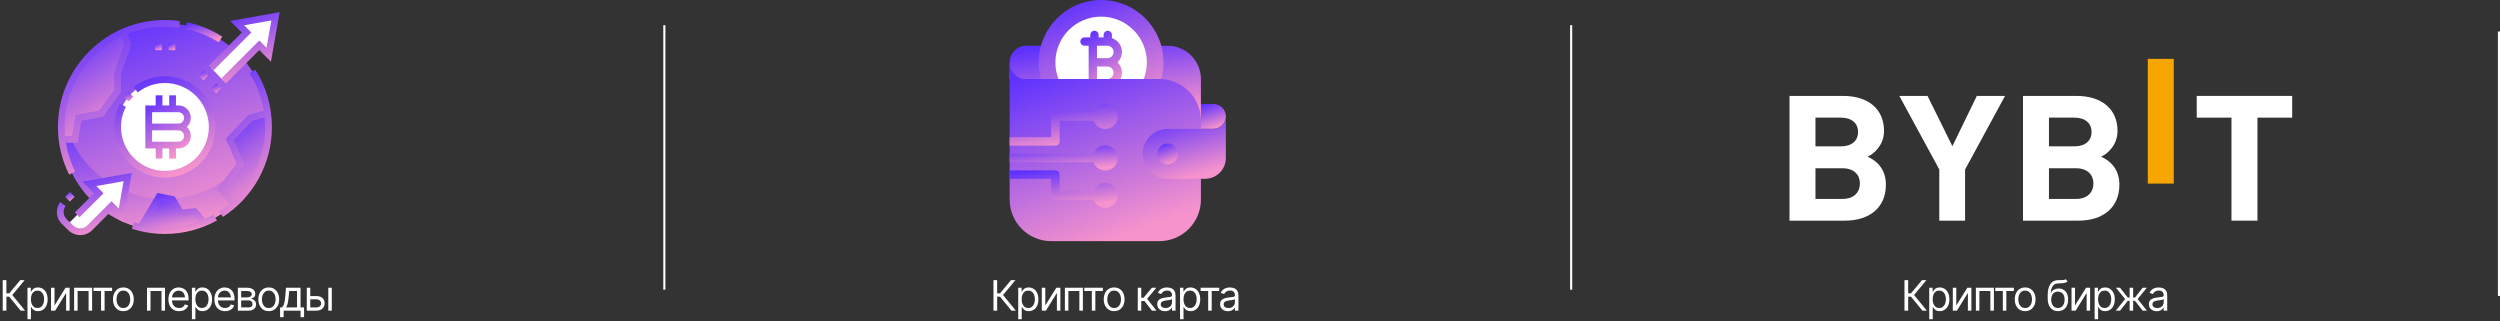 <?xml version="1.0" encoding="UTF-8"?> <svg xmlns="http://www.w3.org/2000/svg" width="1191" height="153" viewBox="0 0 1191 153" fill="none"><rect x="0" y="0" width="1191" height="153" fill="#333333" stroke="none"/><path d="M9.844 148L4.395 141.32H3.047V148H1.289V133.449H3.047V139.758H4.395L9.648 133.449H11.738L5.859 140.539L11.953 148H9.844ZM13.086 152.082V137.082H14.688V138.82H14.883C15.007 138.632 15.179 138.391 15.4 138.098C15.622 137.798 15.941 137.531 16.357 137.297C16.774 137.062 17.337 136.945 18.047 136.945C18.965 136.945 19.772 137.176 20.469 137.639C21.165 138.094 21.709 138.745 22.1 139.592C22.497 140.432 22.695 141.424 22.695 142.57C22.695 143.723 22.5 144.725 22.109 145.578C21.719 146.424 21.175 147.079 20.479 147.541C19.782 148.003 18.978 148.234 18.066 148.234C17.37 148.234 16.81 148.117 16.387 147.883C15.963 147.642 15.638 147.372 15.41 147.072C15.182 146.766 15.007 146.516 14.883 146.32H14.746V152.082H13.086ZM17.852 146.73C18.548 146.73 19.131 146.545 19.6 146.174C20.068 145.796 20.42 145.292 20.654 144.66C20.895 144.029 21.016 143.326 21.016 142.551C21.016 141.783 20.898 141.089 20.664 140.471C20.43 139.852 20.078 139.361 19.609 138.996C19.147 138.632 18.561 138.449 17.852 138.449C17.168 138.449 16.595 138.622 16.133 138.967C15.671 139.305 15.319 139.784 15.078 140.402C14.844 141.014 14.727 141.73 14.727 142.551C14.727 143.371 14.847 144.097 15.088 144.729C15.329 145.354 15.68 145.845 16.143 146.203C16.611 146.555 17.181 146.73 17.852 146.73ZM25.977 145.52L31.23 137.082H33.164V148H31.504V139.562L26.27 148H24.316V137.082H25.977V145.52ZM35.312 148V137.082H43.887V148H42.207V138.645H36.973V148H35.312ZM44.551 138.645V137.082H53.398V138.645H49.824V148H48.145V138.645H44.551ZM58.77 148.234C57.786 148.234 56.924 148 56.182 147.531C55.44 147.062 54.86 146.405 54.443 145.559C54.033 144.712 53.828 143.729 53.828 142.609C53.828 141.47 54.033 140.477 54.443 139.631C54.86 138.778 55.44 138.117 56.182 137.648C56.924 137.18 57.786 136.945 58.77 136.945C59.759 136.945 60.625 137.18 61.367 137.648C62.109 138.117 62.689 138.778 63.105 139.631C63.522 140.477 63.73 141.47 63.73 142.609C63.73 143.729 63.522 144.712 63.105 145.559C62.689 146.405 62.109 147.062 61.367 147.531C60.625 148 59.759 148.234 58.77 148.234ZM58.77 146.73C59.525 146.73 60.143 146.538 60.625 146.154C61.107 145.77 61.465 145.266 61.699 144.641C61.934 144.009 62.051 143.332 62.051 142.609C62.051 141.874 61.934 141.19 61.699 140.559C61.465 139.927 61.107 139.419 60.625 139.035C60.143 138.645 59.525 138.449 58.77 138.449C58.027 138.449 57.415 138.645 56.934 139.035C56.452 139.419 56.094 139.927 55.859 140.559C55.625 141.19 55.508 141.874 55.508 142.609C55.508 143.332 55.625 144.009 55.859 144.641C56.094 145.266 56.452 145.77 56.934 146.154C57.415 146.538 58.027 146.73 58.77 146.73ZM70.039 148V137.082H78.613V148H76.934V138.645H71.699V148H70.039ZM85.332 148.234C84.284 148.234 83.376 148 82.607 147.531C81.846 147.062 81.26 146.408 80.85 145.568C80.439 144.722 80.234 143.742 80.234 142.629C80.234 141.509 80.436 140.523 80.84 139.67C81.243 138.817 81.81 138.15 82.539 137.668C83.275 137.186 84.134 136.945 85.117 136.945C85.684 136.945 86.247 137.04 86.807 137.229C87.367 137.417 87.874 137.723 88.33 138.146C88.792 138.57 89.16 139.13 89.434 139.826C89.707 140.523 89.844 141.379 89.844 142.395V143.117H81.426V141.672H88.936L88.164 142.219C88.164 141.49 88.05 140.842 87.822 140.275C87.594 139.709 87.253 139.263 86.797 138.938C86.348 138.612 85.788 138.449 85.117 138.449C84.447 138.449 83.87 138.615 83.389 138.947C82.913 139.273 82.549 139.699 82.295 140.227C82.041 140.754 81.914 141.32 81.914 141.926V142.883C81.914 143.71 82.057 144.41 82.344 144.982C82.63 145.555 83.031 145.992 83.545 146.291C84.059 146.584 84.655 146.73 85.332 146.73C85.768 146.73 86.165 146.669 86.523 146.545C86.882 146.415 87.191 146.223 87.451 145.969C87.712 145.708 87.91 145.389 88.047 145.012L89.668 145.48C89.499 146.027 89.212 146.509 88.809 146.926C88.412 147.336 87.917 147.658 87.324 147.893C86.732 148.12 86.068 148.234 85.332 148.234ZM91.426 152.082V137.082H93.027V138.82H93.223C93.346 138.632 93.519 138.391 93.74 138.098C93.962 137.798 94.281 137.531 94.697 137.297C95.114 137.062 95.677 136.945 96.387 136.945C97.305 136.945 98.112 137.176 98.809 137.639C99.505 138.094 100.049 138.745 100.439 139.592C100.837 140.432 101.035 141.424 101.035 142.57C101.035 143.723 100.84 144.725 100.449 145.578C100.059 146.424 99.515 147.079 98.818 147.541C98.122 148.003 97.318 148.234 96.406 148.234C95.71 148.234 95.15 148.117 94.727 147.883C94.303 147.642 93.978 147.372 93.75 147.072C93.522 146.766 93.346 146.516 93.223 146.32H93.086V152.082H91.426ZM96.191 146.73C96.888 146.73 97.471 146.545 97.939 146.174C98.408 145.796 98.76 145.292 98.994 144.66C99.235 144.029 99.356 143.326 99.356 142.551C99.356 141.783 99.238 141.089 99.004 140.471C98.769 139.852 98.418 139.361 97.949 138.996C97.487 138.632 96.901 138.449 96.191 138.449C95.508 138.449 94.935 138.622 94.473 138.967C94.01 139.305 93.659 139.784 93.418 140.402C93.184 141.014 93.066 141.73 93.066 142.551C93.066 143.371 93.187 144.097 93.428 144.729C93.669 145.354 94.02 145.845 94.482 146.203C94.951 146.555 95.521 146.73 96.191 146.73ZM107.227 148.234C106.178 148.234 105.27 148 104.502 147.531C103.74 147.062 103.154 146.408 102.744 145.568C102.334 144.722 102.129 143.742 102.129 142.629C102.129 141.509 102.331 140.523 102.734 139.67C103.138 138.817 103.704 138.15 104.434 137.668C105.169 137.186 106.029 136.945 107.012 136.945C107.578 136.945 108.141 137.04 108.701 137.229C109.261 137.417 109.769 137.723 110.225 138.146C110.687 138.57 111.055 139.13 111.328 139.826C111.602 140.523 111.738 141.379 111.738 142.395V143.117H103.32V141.672H110.83L110.059 142.219C110.059 141.49 109.945 140.842 109.717 140.275C109.489 139.709 109.147 139.263 108.691 138.938C108.242 138.612 107.682 138.449 107.012 138.449C106.341 138.449 105.765 138.615 105.283 138.947C104.808 139.273 104.443 139.699 104.189 140.227C103.936 140.754 103.809 141.32 103.809 141.926V142.883C103.809 143.71 103.952 144.41 104.238 144.982C104.525 145.555 104.925 145.992 105.439 146.291C105.954 146.584 106.549 146.73 107.227 146.73C107.663 146.73 108.06 146.669 108.418 146.545C108.776 146.415 109.085 146.223 109.346 145.969C109.606 145.708 109.805 145.389 109.941 145.012L111.562 145.48C111.393 146.027 111.107 146.509 110.703 146.926C110.306 147.336 109.811 147.658 109.219 147.893C108.626 148.12 107.962 148.234 107.227 148.234ZM113.32 148V137.082H117.773C118.945 137.089 119.876 137.359 120.566 137.893C121.263 138.42 121.608 139.12 121.602 139.992C121.608 140.656 121.413 141.167 121.016 141.525C120.625 141.883 120.124 142.128 119.512 142.258C119.909 142.316 120.296 142.46 120.674 142.688C121.058 142.915 121.377 143.228 121.631 143.625C121.885 144.016 122.012 144.497 122.012 145.07C122.012 145.63 121.868 146.132 121.582 146.574C121.296 147.017 120.889 147.365 120.361 147.619C119.834 147.873 119.199 148 118.457 148H113.32ZM114.902 146.457H118.457C119.03 146.464 119.479 146.33 119.805 146.057C120.137 145.783 120.299 145.409 120.293 144.934C120.299 144.367 120.137 143.924 119.805 143.605C119.479 143.28 119.03 143.117 118.457 143.117H114.902V146.457ZM114.902 141.672H117.773C118.444 141.665 118.971 141.525 119.355 141.252C119.74 140.972 119.928 140.591 119.922 140.109C119.928 139.647 119.74 139.286 119.355 139.025C118.971 138.758 118.444 138.625 117.773 138.625H114.902V141.672ZM128.027 148.234C127.044 148.234 126.182 148 125.439 147.531C124.697 147.062 124.118 146.405 123.701 145.559C123.291 144.712 123.086 143.729 123.086 142.609C123.086 141.47 123.291 140.477 123.701 139.631C124.118 138.778 124.697 138.117 125.439 137.648C126.182 137.18 127.044 136.945 128.027 136.945C129.017 136.945 129.883 137.18 130.625 137.648C131.367 138.117 131.947 138.778 132.363 139.631C132.78 140.477 132.988 141.47 132.988 142.609C132.988 143.729 132.78 144.712 132.363 145.559C131.947 146.405 131.367 147.062 130.625 147.531C129.883 148 129.017 148.234 128.027 148.234ZM128.027 146.73C128.783 146.73 129.401 146.538 129.883 146.154C130.365 145.77 130.723 145.266 130.957 144.641C131.191 144.009 131.309 143.332 131.309 142.609C131.309 141.874 131.191 141.19 130.957 140.559C130.723 139.927 130.365 139.419 129.883 139.035C129.401 138.645 128.783 138.449 128.027 138.449C127.285 138.449 126.673 138.645 126.191 139.035C125.71 139.419 125.352 139.927 125.117 140.559C124.883 141.19 124.766 141.874 124.766 142.609C124.766 143.332 124.883 144.009 125.117 144.641C125.352 145.266 125.71 145.77 126.191 146.154C126.673 146.538 127.285 146.73 128.027 146.73ZM133.438 151.125V146.438H134.336C134.557 146.203 134.749 145.952 134.912 145.686C135.081 145.419 135.225 145.1 135.342 144.729C135.459 144.351 135.56 143.895 135.645 143.361C135.736 142.827 135.814 142.18 135.879 141.418L136.25 137.082H143.184V146.438H144.863V151.125H143.184V148H135.117V151.125H133.438ZM136.25 146.438H141.504V138.645H137.812L137.52 141.418C137.409 142.557 137.266 143.553 137.09 144.406C136.914 145.259 136.634 145.936 136.25 146.438ZM147.598 141.047H150.723C151.999 141.04 152.975 141.363 153.652 142.014C154.329 142.665 154.668 143.488 154.668 144.484C154.668 145.135 154.515 145.728 154.209 146.262C153.91 146.789 153.467 147.212 152.881 147.531C152.295 147.844 151.576 148 150.723 148H146.152V137.082H147.812V146.438H150.723C151.38 146.438 151.921 146.265 152.344 145.92C152.773 145.568 152.988 145.116 152.988 144.562C152.988 143.983 152.773 143.511 152.344 143.146C151.921 142.782 151.38 142.603 150.723 142.609H147.598V141.047ZM156.406 148V137.082H158.066V148H156.406Z" fill="white"></path><path d="M481.844 148L476.395 141.32H475.047V148H473.289V133.449H475.047V139.758H476.395L481.648 133.449H483.738L477.859 140.539L483.953 148H481.844ZM485.086 152.082V137.082H486.688V138.82H486.883C487.007 138.632 487.179 138.391 487.4 138.098C487.622 137.798 487.941 137.531 488.357 137.297C488.774 137.062 489.337 136.945 490.047 136.945C490.965 136.945 491.772 137.176 492.469 137.639C493.165 138.094 493.709 138.745 494.1 139.592C494.497 140.432 494.695 141.424 494.695 142.57C494.695 143.723 494.5 144.725 494.109 145.578C493.719 146.424 493.175 147.079 492.479 147.541C491.782 148.003 490.978 148.234 490.066 148.234C489.37 148.234 488.81 148.117 488.387 147.883C487.964 147.642 487.638 147.372 487.41 147.072C487.182 146.766 487.007 146.516 486.883 146.32H486.746V152.082H485.086ZM489.852 146.73C490.548 146.73 491.131 146.545 491.6 146.174C492.068 145.796 492.42 145.292 492.654 144.66C492.895 144.029 493.016 143.326 493.016 142.551C493.016 141.783 492.898 141.089 492.664 140.471C492.43 139.852 492.078 139.361 491.609 138.996C491.147 138.632 490.561 138.449 489.852 138.449C489.168 138.449 488.595 138.622 488.133 138.967C487.671 139.305 487.319 139.784 487.078 140.402C486.844 141.014 486.727 141.73 486.727 142.551C486.727 143.371 486.847 144.097 487.088 144.729C487.329 145.354 487.68 145.845 488.143 146.203C488.611 146.555 489.181 146.73 489.852 146.73ZM497.977 145.52L503.23 137.082H505.164V148H503.504V139.562L498.27 148H496.316V137.082H497.977V145.52ZM507.312 148V137.082H515.887V148H514.207V138.645H508.973V148H507.312ZM516.551 138.645V137.082H525.398V138.645H521.824V148H520.145V138.645H516.551ZM530.77 148.234C529.786 148.234 528.924 148 528.182 147.531C527.439 147.062 526.86 146.405 526.443 145.559C526.033 144.712 525.828 143.729 525.828 142.609C525.828 141.47 526.033 140.477 526.443 139.631C526.86 138.778 527.439 138.117 528.182 137.648C528.924 137.18 529.786 136.945 530.77 136.945C531.759 136.945 532.625 137.18 533.367 137.648C534.109 138.117 534.689 138.778 535.105 139.631C535.522 140.477 535.73 141.47 535.73 142.609C535.73 143.729 535.522 144.712 535.105 145.559C534.689 146.405 534.109 147.062 533.367 147.531C532.625 148 531.759 148.234 530.77 148.234ZM530.77 146.73C531.525 146.73 532.143 146.538 532.625 146.154C533.107 145.77 533.465 145.266 533.699 144.641C533.934 144.009 534.051 143.332 534.051 142.609C534.051 141.874 533.934 141.19 533.699 140.559C533.465 139.927 533.107 139.419 532.625 139.035C532.143 138.645 531.525 138.449 530.77 138.449C530.027 138.449 529.415 138.645 528.934 139.035C528.452 139.419 528.094 139.927 527.859 140.559C527.625 141.19 527.508 141.874 527.508 142.609C527.508 143.332 527.625 144.009 527.859 144.641C528.094 145.266 528.452 145.77 528.934 146.154C529.415 146.538 530.027 146.73 530.77 146.73ZM542.039 148V137.082H543.699V141.828H544.812L548.738 137.082H550.887L546.492 142.355L550.945 148H548.797L545.203 143.391H543.699V148H542.039ZM555.027 148.254C554.337 148.254 553.709 148.124 553.143 147.863C552.576 147.596 552.127 147.212 551.795 146.711C551.463 146.21 551.297 145.604 551.297 144.895C551.297 144.27 551.421 143.765 551.668 143.381C551.915 142.99 552.244 142.684 552.654 142.463C553.071 142.235 553.527 142.066 554.021 141.955C554.523 141.844 555.027 141.757 555.535 141.691C556.199 141.607 556.736 141.542 557.146 141.496C557.563 141.451 557.866 141.372 558.055 141.262C558.25 141.151 558.348 140.962 558.348 140.695V140.637C558.348 139.94 558.156 139.4 557.771 139.016C557.394 138.625 556.818 138.43 556.043 138.43C555.249 138.43 554.624 138.605 554.168 138.957C553.712 139.302 553.393 139.673 553.211 140.07L551.609 139.504C551.896 138.84 552.277 138.322 552.752 137.951C553.234 137.58 553.755 137.32 554.314 137.17C554.881 137.02 555.438 136.945 555.984 136.945C556.336 136.945 556.74 136.988 557.195 137.072C557.651 137.15 558.094 137.32 558.523 137.58C558.96 137.834 559.318 138.221 559.598 138.742C559.884 139.257 560.027 139.947 560.027 140.812V148H558.348V146.516H558.27C558.159 146.75 557.97 147.004 557.703 147.277C557.436 147.544 557.081 147.775 556.639 147.971C556.202 148.16 555.665 148.254 555.027 148.254ZM555.281 146.75C555.945 146.75 556.505 146.62 556.961 146.359C557.417 146.099 557.762 145.764 557.996 145.354C558.23 144.937 558.348 144.504 558.348 144.055V142.512C558.276 142.596 558.12 142.674 557.879 142.746C557.645 142.811 557.371 142.87 557.059 142.922C556.753 142.974 556.453 143.02 556.16 143.059C555.867 143.091 555.633 143.117 555.457 143.137C555.021 143.195 554.614 143.29 554.236 143.42C553.859 143.544 553.553 143.729 553.318 143.977C553.09 144.224 552.977 144.562 552.977 144.992C552.977 145.572 553.191 146.011 553.621 146.311C554.057 146.604 554.611 146.75 555.281 146.75ZM562.176 152.082V137.082H563.777V138.82H563.973C564.096 138.632 564.269 138.391 564.49 138.098C564.712 137.798 565.031 137.531 565.447 137.297C565.864 137.062 566.427 136.945 567.137 136.945C568.055 136.945 568.862 137.176 569.559 137.639C570.255 138.094 570.799 138.745 571.189 139.592C571.587 140.432 571.785 141.424 571.785 142.57C571.785 143.723 571.59 144.725 571.199 145.578C570.809 146.424 570.265 147.079 569.568 147.541C568.872 148.003 568.068 148.234 567.156 148.234C566.46 148.234 565.9 148.117 565.477 147.883C565.053 147.642 564.728 147.372 564.5 147.072C564.272 146.766 564.096 146.516 563.973 146.32H563.836V152.082H562.176ZM566.941 146.73C567.638 146.73 568.221 146.545 568.689 146.174C569.158 145.796 569.51 145.292 569.744 144.66C569.985 144.029 570.105 143.326 570.105 142.551C570.105 141.783 569.988 141.089 569.754 140.471C569.52 139.852 569.168 139.361 568.699 138.996C568.237 138.632 567.651 138.449 566.941 138.449C566.258 138.449 565.685 138.622 565.223 138.967C564.76 139.305 564.409 139.784 564.168 140.402C563.934 141.014 563.816 141.73 563.816 142.551C563.816 143.371 563.937 144.097 564.178 144.729C564.419 145.354 564.77 145.845 565.232 146.203C565.701 146.555 566.271 146.73 566.941 146.73ZM571.98 138.645V137.082H580.828V138.645H577.254V148H575.574V138.645H571.98ZM584.988 148.254C584.298 148.254 583.67 148.124 583.104 147.863C582.537 147.596 582.088 147.212 581.756 146.711C581.424 146.21 581.258 145.604 581.258 144.895C581.258 144.27 581.382 143.765 581.629 143.381C581.876 142.99 582.205 142.684 582.615 142.463C583.032 142.235 583.488 142.066 583.982 141.955C584.484 141.844 584.988 141.757 585.496 141.691C586.16 141.607 586.697 141.542 587.107 141.496C587.524 141.451 587.827 141.372 588.016 141.262C588.211 141.151 588.309 140.962 588.309 140.695V140.637C588.309 139.94 588.117 139.4 587.732 139.016C587.355 138.625 586.779 138.43 586.004 138.43C585.21 138.43 584.585 138.605 584.129 138.957C583.673 139.302 583.354 139.673 583.172 140.07L581.57 139.504C581.857 138.84 582.238 138.322 582.713 137.951C583.195 137.58 583.715 137.32 584.275 137.17C584.842 137.02 585.398 136.945 585.945 136.945C586.297 136.945 586.701 136.988 587.156 137.072C587.612 137.15 588.055 137.32 588.484 137.58C588.921 137.834 589.279 138.221 589.559 138.742C589.845 139.257 589.988 139.947 589.988 140.812V148H588.309V146.516H588.23C588.12 146.75 587.931 147.004 587.664 147.277C587.397 147.544 587.042 147.775 586.6 147.971C586.163 148.16 585.626 148.254 584.988 148.254ZM585.242 146.75C585.906 146.75 586.466 146.62 586.922 146.359C587.378 146.099 587.723 145.764 587.957 145.354C588.191 144.937 588.309 144.504 588.309 144.055V142.512C588.237 142.596 588.081 142.674 587.84 142.746C587.605 142.811 587.332 142.87 587.02 142.922C586.714 142.974 586.414 143.02 586.121 143.059C585.828 143.091 585.594 143.117 585.418 143.137C584.982 143.195 584.575 143.29 584.197 143.42C583.82 143.544 583.514 143.729 583.279 143.977C583.051 144.224 582.938 144.562 582.938 144.992C582.938 145.572 583.152 146.011 583.582 146.311C584.018 146.604 584.572 146.75 585.242 146.75Z" fill="white"></path><path d="M915.844 148L910.395 141.32H909.047V148H907.289V133.449H909.047V139.758H910.395L915.648 133.449H917.738L911.859 140.539L917.953 148H915.844ZM919.086 152.082V137.082H920.688V138.82H920.883C921.007 138.632 921.179 138.391 921.4 138.098C921.622 137.798 921.941 137.531 922.357 137.297C922.774 137.062 923.337 136.945 924.047 136.945C924.965 136.945 925.772 137.176 926.469 137.639C927.165 138.094 927.709 138.745 928.1 139.592C928.497 140.432 928.695 141.424 928.695 142.57C928.695 143.723 928.5 144.725 928.109 145.578C927.719 146.424 927.175 147.079 926.479 147.541C925.782 148.003 924.978 148.234 924.066 148.234C923.37 148.234 922.81 148.117 922.387 147.883C921.964 147.642 921.638 147.372 921.41 147.072C921.182 146.766 921.007 146.516 920.883 146.32H920.746V152.082H919.086ZM923.852 146.73C924.548 146.73 925.131 146.545 925.6 146.174C926.068 145.796 926.42 145.292 926.654 144.66C926.895 144.029 927.016 143.326 927.016 142.551C927.016 141.783 926.898 141.089 926.664 140.471C926.43 139.852 926.078 139.361 925.609 138.996C925.147 138.632 924.561 138.449 923.852 138.449C923.168 138.449 922.595 138.622 922.133 138.967C921.671 139.305 921.319 139.784 921.078 140.402C920.844 141.014 920.727 141.73 920.727 142.551C920.727 143.371 920.847 144.097 921.088 144.729C921.329 145.354 921.68 145.845 922.143 146.203C922.611 146.555 923.181 146.73 923.852 146.73ZM931.977 145.52L937.23 137.082H939.164V148H937.504V139.562L932.27 148H930.316V137.082H931.977V145.52ZM941.312 148V137.082H949.887V148H948.207V138.645H942.973V148H941.312ZM950.551 138.645V137.082H959.398V138.645H955.824V148H954.145V138.645H950.551ZM964.77 148.234C963.786 148.234 962.924 148 962.182 147.531C961.439 147.062 960.86 146.405 960.443 145.559C960.033 144.712 959.828 143.729 959.828 142.609C959.828 141.47 960.033 140.477 960.443 139.631C960.86 138.778 961.439 138.117 962.182 137.648C962.924 137.18 963.786 136.945 964.77 136.945C965.759 136.945 966.625 137.18 967.367 137.648C968.109 138.117 968.689 138.778 969.105 139.631C969.522 140.477 969.73 141.47 969.73 142.609C969.73 143.729 969.522 144.712 969.105 145.559C968.689 146.405 968.109 147.062 967.367 147.531C966.625 148 965.759 148.234 964.77 148.234ZM964.77 146.73C965.525 146.73 966.143 146.538 966.625 146.154C967.107 145.77 967.465 145.266 967.699 144.641C967.934 144.009 968.051 143.332 968.051 142.609C968.051 141.874 967.934 141.19 967.699 140.559C967.465 139.927 967.107 139.419 966.625 139.035C966.143 138.645 965.525 138.449 964.77 138.449C964.027 138.449 963.415 138.645 962.934 139.035C962.452 139.419 962.094 139.927 961.859 140.559C961.625 141.19 961.508 141.874 961.508 142.609C961.508 143.332 961.625 144.009 961.859 144.641C962.094 145.266 962.452 145.77 962.934 146.154C963.415 146.538 964.027 146.73 964.77 146.73ZM984.125 133L984.984 134.016C984.652 134.341 984.268 134.569 983.832 134.699C983.396 134.823 982.901 134.901 982.348 134.934C981.801 134.96 981.189 134.986 980.512 135.012C979.757 135.038 979.132 135.223 978.637 135.568C978.142 135.907 977.758 136.398 977.484 137.043C977.217 137.688 977.048 138.482 976.977 139.426H977.113C977.478 138.742 977.986 138.241 978.637 137.922C979.294 137.596 979.997 137.434 980.746 137.434C981.599 137.434 982.364 137.632 983.041 138.029C983.725 138.426 984.265 139.016 984.662 139.797C985.066 140.578 985.264 141.542 985.258 142.688C985.264 143.827 985.066 144.813 984.662 145.646C984.258 146.473 983.692 147.111 982.963 147.561C982.234 148.003 981.384 148.228 980.414 148.234C978.943 148.228 977.758 147.707 976.859 146.672C975.967 145.63 975.518 144.1 975.512 142.082V140.93C975.518 138.495 975.932 136.652 976.752 135.402C977.579 134.146 978.826 133.495 980.492 133.449C981.078 133.43 981.599 133.426 982.055 133.439C982.517 133.446 982.917 133.423 983.256 133.371C983.601 133.319 983.891 133.195 984.125 133ZM980.414 146.73C981.072 146.724 981.635 146.558 982.104 146.232C982.579 145.9 982.943 145.432 983.197 144.826C983.458 144.221 983.585 143.508 983.578 142.688C983.585 141.893 983.458 141.216 983.197 140.656C982.943 140.096 982.576 139.67 982.094 139.377C981.618 139.084 981.046 138.938 980.375 138.938C979.887 138.938 979.447 139.022 979.057 139.191C978.673 139.354 978.344 139.598 978.07 139.924C977.797 140.243 977.585 140.633 977.436 141.096C977.286 141.558 977.204 142.089 977.191 142.688C977.191 143.905 977.478 144.882 978.051 145.617C978.624 146.353 979.411 146.724 980.414 146.73ZM988.539 145.52L993.793 137.082H995.727V148H994.066V139.562L988.832 148H986.879V137.082H988.539V145.52ZM997.875 152.082V137.082H999.477V138.82H999.672C999.796 138.632 999.968 138.391 1000.19 138.098C1000.41 137.798 1000.73 137.531 1001.15 137.297C1001.56 137.062 1002.13 136.945 1002.84 136.945C1003.75 136.945 1004.56 137.176 1005.26 137.639C1005.95 138.094 1006.5 138.745 1006.89 139.592C1007.29 140.432 1007.48 141.424 1007.48 142.57C1007.48 143.723 1007.29 144.725 1006.9 145.578C1006.51 146.424 1005.96 147.079 1005.27 147.541C1004.57 148.003 1003.77 148.234 1002.86 148.234C1002.16 148.234 1001.6 148.117 1001.18 147.883C1000.75 147.642 1000.43 147.372 1000.2 147.072C999.971 146.766 999.796 146.516 999.672 146.32H999.535V152.082H997.875ZM1002.64 146.73C1003.34 146.73 1003.92 146.545 1004.39 146.174C1004.86 145.796 1005.21 145.292 1005.44 144.66C1005.68 144.029 1005.8 143.326 1005.8 142.551C1005.8 141.783 1005.69 141.089 1005.45 140.471C1005.22 139.852 1004.87 139.361 1004.4 138.996C1003.94 138.632 1003.35 138.449 1002.64 138.449C1001.96 138.449 1001.38 138.622 1000.92 138.967C1000.46 139.305 1000.11 139.784 999.867 140.402C999.633 141.014 999.516 141.73 999.516 142.551C999.516 143.371 999.636 144.097 999.877 144.729C1000.12 145.354 1000.47 145.845 1000.93 146.203C1001.4 146.555 1001.97 146.73 1002.64 146.73ZM1007.97 148L1012.41 142.453L1008.03 137.082H1010L1013.66 141.75H1014.55V137.082H1016.23V141.75H1017.11L1020.75 137.082H1022.74L1018.38 142.453L1022.8 148H1020.79L1017.09 143.312H1016.23V148H1014.55V143.312H1013.7L1009.98 148H1007.97ZM1027.46 148.254C1026.77 148.254 1026.15 148.124 1025.58 147.863C1025.01 147.596 1024.56 147.212 1024.23 146.711C1023.9 146.21 1023.73 145.604 1023.73 144.895C1023.73 144.27 1023.86 143.765 1024.11 143.381C1024.35 142.99 1024.68 142.684 1025.09 142.463C1025.51 142.235 1025.96 142.066 1026.46 141.955C1026.96 141.844 1027.46 141.757 1027.97 141.691C1028.64 141.607 1029.17 141.542 1029.58 141.496C1030 141.451 1030.3 141.372 1030.49 141.262C1030.69 141.151 1030.79 140.962 1030.79 140.695V140.637C1030.79 139.94 1030.59 139.4 1030.21 139.016C1029.83 138.625 1029.26 138.43 1028.48 138.43C1027.69 138.43 1027.06 138.605 1026.61 138.957C1026.15 139.302 1025.83 139.673 1025.65 140.07L1024.05 139.504C1024.33 138.84 1024.71 138.322 1025.19 137.951C1025.67 137.58 1026.19 137.32 1026.75 137.17C1027.32 137.02 1027.88 136.945 1028.42 136.945C1028.77 136.945 1029.18 136.988 1029.63 137.072C1030.09 137.15 1030.53 137.32 1030.96 137.58C1031.4 137.834 1031.76 138.221 1032.04 138.742C1032.32 139.257 1032.46 139.947 1032.46 140.812V148H1030.79V146.516H1030.71C1030.6 146.75 1030.41 147.004 1030.14 147.277C1029.87 147.544 1029.52 147.775 1029.08 147.971C1028.64 148.16 1028.1 148.254 1027.46 148.254ZM1027.72 146.75C1028.38 146.75 1028.94 146.62 1029.4 146.359C1029.85 146.099 1030.2 145.764 1030.43 145.354C1030.67 144.937 1030.79 144.504 1030.79 144.055V142.512C1030.71 142.596 1030.56 142.674 1030.32 142.746C1030.08 142.811 1029.81 142.87 1029.5 142.922C1029.19 142.974 1028.89 143.02 1028.6 143.059C1028.3 143.091 1028.07 143.117 1027.89 143.137C1027.46 143.195 1027.05 143.29 1026.67 143.42C1026.3 143.544 1025.99 143.729 1025.76 143.977C1025.53 144.224 1025.41 144.562 1025.41 144.992C1025.41 145.572 1025.63 146.011 1026.06 146.311C1026.49 146.604 1027.05 146.75 1027.72 146.75Z" fill="white"></path><line x1="316.5" y1="12" x2="316.5" y2="138" stroke="white"></line><line x1="748.5" y1="12" x2="748.5" y2="138" stroke="white"></line><line x1="1190.5" y1="15" x2="1190.5" y2="141" stroke="white"></line><g clip-path="url(#clip0_1_2188)"><path d="M127.928 60.483C127.928 87.741 105.831 109.839 78.572 109.839C51.314 109.839 29.217 87.741 29.217 60.483C29.217 33.224 51.314 11.127 78.572 11.127C105.831 11.127 127.928 33.224 127.928 60.483Z" fill="url(#paint0_linear_1_2188)"></path><path d="M78.572 94.818C53.868 94.818 33.402 76.666 29.784 52.972C29.41 55.421 29.217 57.93 29.217 60.483C29.217 87.741 51.314 109.839 78.572 109.839C105.831 109.839 127.928 87.741 127.928 60.483C127.928 57.93 127.734 55.421 127.36 52.972C123.743 76.666 103.277 94.818 78.572 94.818Z" fill="url(#paint1_linear_1_2188)"></path><path d="M101.104 60.483C101.104 72.927 91.017 83.015 78.572 83.015C66.129 83.015 56.04 72.927 56.04 60.483C56.04 48.039 66.129 37.951 78.572 37.951C91.017 37.951 101.104 48.039 101.104 60.483Z" fill="white"></path><path d="M57.63 102.646L60.848 84.356L42.557 87.574L47.059 92.075L32.147 106.987L33.664 108.505C36.178 111.018 40.255 111.018 42.768 108.505L53.128 98.145L57.63 102.646Z" fill="white"></path><path d="M75.782 93.745L67.008 108.473C70.718 109.364 74.59 109.839 78.572 109.839C85.208 109.839 91.535 108.526 97.314 106.152L92.736 100.826L86.083 101.47L82.22 95.032L75.782 93.745Z" fill="url(#paint2_linear_1_2188)"></path><path d="M127.48 53.831L119.345 56.165L109.474 66.384L114.624 78.294L105.396 89.882L111.505 97.242C121.584 88.205 127.928 75.086 127.928 60.483C127.928 58.227 127.773 56.007 127.48 53.831Z" fill="url(#paint3_linear_1_2188)"></path><path d="M29.217 60.483C29.217 62.48 29.338 64.449 29.569 66.384H35.655L37.371 56.164L48.101 54.152L56.04 43.316V34.947L60.848 21.213L58.726 15.283C41.351 22.924 29.217 40.284 29.217 60.483Z" fill="url(#paint4_linear_1_2188)"></path><path d="M112.957 10.993L117.459 15.495L100.613 32.341L106.518 38.574L123.529 21.565L128.03 26.066L131.248 7.775L112.957 10.993Z" fill="white"></path><path d="M54.431 60.483C54.431 73.795 65.26 84.625 78.572 84.625C91.884 84.625 102.714 73.795 102.714 60.483C102.714 47.171 91.884 36.342 78.572 36.342C73.1 36.342 67.94 38.128 63.65 41.505L65.641 44.034C69.358 41.108 73.829 39.561 78.572 39.56C90.109 39.56 99.495 48.947 99.495 60.483C99.495 72.02 90.109 81.406 78.572 81.406C67.036 81.406 57.649 72.02 57.649 60.483C57.649 57.102 58.431 53.876 59.971 50.895L57.111 49.418C55.358 52.812 54.431 56.638 54.431 60.483Z" fill="url(#paint5_linear_1_2188)"></path><path d="M63.431 46.043L61.102 43.821C60.31 44.651 59.572 45.544 58.907 46.476L61.528 48.345C62.104 47.537 62.745 46.763 63.431 46.043Z" fill="url(#paint6_linear_1_2188)"></path><path d="M35.82 81.758C33.634 77.375 32.163 72.767 31.413 67.993H37.016L38.772 57.539L49.023 55.617L57.65 43.842V35.22L62.555 21.207L60.759 16.186C66.266 13.963 72.279 12.737 78.572 12.737C80.813 12.737 83.065 12.893 85.267 13.202L85.714 10.015C83.364 9.685 80.962 9.518 78.572 9.518C64.959 9.518 52.16 14.819 42.534 24.445C32.909 34.071 27.607 46.869 27.607 60.483C27.607 68.458 29.401 76.1 32.94 83.195L35.82 81.758ZM30.826 60.483C30.826 41.593 41.854 25.231 57.808 17.493L59.141 21.219L54.431 34.673V42.789L47.179 52.688L35.97 54.789L34.293 64.775H31.015C30.89 63.357 30.826 61.926 30.826 60.483Z" fill="url(#paint7_linear_1_2188)"></path><path d="M105.902 17.456C100.701 14.146 95.011 11.834 88.989 10.584L88.335 13.735C93.974 14.906 99.302 17.072 104.174 20.172L105.902 17.456Z" fill="url(#paint8_linear_1_2188)"></path><path d="M97.768 104.211L93.411 99.144L86.94 99.77L83.235 93.593L74.983 91.943L66.24 106.617C65.428 106.401 64.621 106.164 63.821 105.905L62.827 108.966C67.904 110.613 73.202 111.448 78.573 111.448C87.251 111.448 95.821 109.228 103.356 105.027L101.788 102.216C100.48 102.946 99.138 103.611 97.768 104.211ZM78.572 108.23C75.525 108.23 72.503 107.94 69.537 107.372L76.583 95.546L81.207 96.471L85.227 103.17L92.059 102.508L94.601 105.465C89.482 107.284 84.051 108.23 78.572 108.23Z" fill="url(#paint9_linear_1_2188)"></path><path d="M118.861 34.846C122.332 40.289 124.637 46.347 125.68 52.673L118.487 54.736L107.57 66.038L112.763 78.047L103.322 89.903L109.266 97.064C107.749 98.334 106.144 99.521 104.454 100.614L106.202 103.317C120.814 93.874 129.538 77.86 129.538 60.483C129.538 50.749 126.784 41.286 121.576 33.116L118.861 34.846ZM126.319 60.483C126.319 73.659 120.964 85.997 111.664 94.913L107.47 89.861L116.485 78.541L111.376 66.73L120.203 57.592L126.099 55.901C126.244 57.419 126.319 58.947 126.319 60.483Z" fill="url(#paint10_linear_1_2188)"></path><path d="M31.024 93.724L33.3 91.448L35.576 93.724L33.3 96.001L31.024 93.724Z" fill="url(#paint11_linear_1_2188)"></path><path d="M39.231 86.525L44.783 92.076L35.629 101.23L37.905 103.506L49.335 92.076L45.882 88.624L58.865 86.34L56.581 99.322L53.128 95.869L41.631 107.367C40.718 108.279 39.506 108.781 38.217 108.781C36.927 108.781 35.714 108.279 34.802 107.367L31.728 104.386C30.821 103.475 30.322 102.266 30.322 100.979C30.322 99.948 30.642 98.967 31.244 98.14L28.644 96.243C27.636 97.624 27.104 99.262 27.104 100.979C27.104 103.13 27.941 105.15 29.46 106.67L32.535 109.653C34.054 111.166 36.071 112 38.216 112C40.366 112 42.387 111.163 43.906 109.643L53.128 100.421L58.679 105.972L62.831 82.373L39.231 86.525Z" fill="url(#paint12_linear_1_2188)"></path><path d="M99.475 31.203L101.751 33.48L119.735 15.495L116.283 12.042L129.265 9.759L126.981 22.741L123.529 19.289L105.38 37.437L107.656 39.713L123.529 23.841L129.079 29.392L133.231 5.792L109.633 9.944L115.183 15.495L99.475 31.203Z" fill="url(#paint13_linear_1_2188)"></path><path d="M94.632 36.051L96.993 33.69L99.268 35.966L96.908 38.326L94.632 36.051Z" fill="url(#paint14_linear_1_2188)"></path><path d="M100.706 42.111L103.066 39.751L105.341 42.027L102.981 44.388L100.706 42.111Z" fill="url(#paint15_linear_1_2188)"></path><path d="M73.851 20.677H77.07V23.895H73.851V20.677Z" fill="url(#paint16_linear_1_2188)"></path><path d="M80.289 20.677H83.508V23.895H80.289V20.677Z" fill="url(#paint17_linear_1_2188)"></path><path d="M90.912 56.165C90.912 52.896 88.252 50.237 84.984 50.237H83.831V45.408H80.611V50.237H77.393V45.408H74.173V50.237H69.238V70.73H74.173V75.559H77.393V70.73H80.611V75.559H83.831V70.73H84.984C88.252 70.73 90.912 68.071 90.912 64.802C90.912 63.101 90.192 61.566 89.041 60.483C90.191 59.401 90.912 57.866 90.912 56.165ZM84.984 67.511H72.457V62.092H84.984C86.478 62.092 87.692 63.308 87.692 64.802C87.692 66.295 86.478 67.511 84.984 67.511ZM84.984 58.874H72.457V53.455H84.984C86.478 53.455 87.692 54.671 87.692 56.165C87.692 57.658 86.478 58.874 84.984 58.874Z" fill="url(#paint18_linear_1_2188)"></path></g><path d="M571.125 49.52H578.058C579.634 49.52 581.145 50.146 582.26 51.26C583.374 52.374 584 53.886 584 55.462C584 57.038 583.374 58.549 582.26 59.664C581.145 60.778 579.634 61.404 578.058 61.404H571.125V49.52Z" fill="url(#paint19_linear_1_2188)"></path><path d="M481 29.711H490.726V37.635H481V29.711Z" fill="url(#paint20_linear_1_2188)"></path><path d="M572.115 37.635V57.442L550.327 37.635H488.923C486.822 37.635 484.806 36.8 483.321 35.314C481.835 33.828 481 31.813 481 29.712C481 27.61 481.835 25.595 483.321 24.109C484.806 22.623 486.822 21.789 488.923 21.789H556.269C560.472 21.789 564.502 23.458 567.474 26.43C570.446 29.401 572.115 33.432 572.115 37.635Z" fill="url(#paint21_linear_1_2188)"></path><path d="M524.577 59.423C540.986 59.423 554.289 46.121 554.289 29.712C554.289 13.302 540.986 0 524.577 0C508.168 0 494.865 13.302 494.865 29.712C494.865 46.121 508.168 59.423 524.577 59.423Z" fill="url(#paint22_linear_1_2188)"></path><path d="M524.577 51.5C536.61 51.5 546.365 41.745 546.365 29.712C546.365 17.678 536.61 7.923 524.577 7.923C512.544 7.923 502.789 17.678 502.789 29.712C502.789 41.745 512.544 51.5 524.577 51.5Z" fill="white"></path><path d="M532.393 29.712C533.244 28.881 533.867 27.845 534.201 26.704C534.536 25.563 534.571 24.355 534.303 23.196C534.035 22.037 533.473 20.967 532.672 20.089C531.87 19.21 530.856 18.553 529.727 18.18V16.639C529.727 16.113 529.518 15.609 529.147 15.238C528.775 14.866 528.272 14.658 527.746 14.658C527.221 14.658 526.717 14.866 526.346 15.238C525.974 15.609 525.765 16.113 525.765 16.639V17.827H523.388V16.639C523.388 16.113 523.18 15.609 522.808 15.238C522.437 14.866 521.933 14.658 521.408 14.658C520.882 14.658 520.379 14.866 520.007 15.238C519.636 15.609 519.427 16.113 519.427 16.639V17.827H516.654C516.129 17.827 515.625 18.036 515.253 18.407C514.882 18.779 514.673 19.282 514.673 19.808C514.673 20.333 514.882 20.837 515.253 21.208C515.625 21.58 516.129 21.788 516.654 21.788H518.635V37.635H516.654C516.129 37.635 515.625 37.843 515.253 38.215C514.882 38.586 514.673 39.09 514.673 39.615C514.673 40.141 514.882 40.645 515.253 41.016C515.625 41.388 516.129 41.596 516.654 41.596H519.427V42.785C519.427 43.31 519.636 43.814 520.007 44.185C520.379 44.557 520.882 44.765 521.408 44.765C521.933 44.765 522.437 44.557 522.808 44.185C523.18 43.814 523.388 43.31 523.388 42.785V41.596H525.765V42.785C525.765 43.31 525.974 43.814 526.346 44.185C526.717 44.557 527.221 44.765 527.746 44.765C528.272 44.765 528.775 44.557 529.147 44.185C529.518 43.814 529.727 43.31 529.727 42.785V41.243C530.856 40.87 531.87 40.213 532.672 39.334C533.473 38.456 534.035 37.386 534.303 36.227C534.571 35.069 534.536 33.861 534.201 32.719C533.867 31.578 533.244 30.542 532.393 29.712ZM527.548 27.731H522.596V21.788H527.548C528.336 21.788 529.092 22.102 529.649 22.659C530.206 23.216 530.519 23.972 530.519 24.76C530.519 25.548 530.206 26.303 529.649 26.861C529.092 27.418 528.336 27.731 527.548 27.731ZM527.548 37.635H522.596V31.692H527.548C528.336 31.692 529.092 32.005 529.649 32.563C530.206 33.12 530.519 33.876 530.519 34.663C530.519 35.452 530.206 36.207 529.649 36.764C529.092 37.322 528.336 37.635 527.548 37.635Z" fill="url(#paint23_linear_1_2188)"></path><path d="M552.308 114.885H500.808C495.554 114.885 490.516 112.798 486.802 109.083C483.087 105.369 481 100.33 481 95.077V30.702L481.348 31.921C481.819 33.567 482.812 35.015 484.179 36.046C485.546 37.077 487.211 37.635 488.923 37.635H552.308C557.561 37.635 562.599 39.722 566.314 43.436C570.029 47.151 572.115 52.189 572.115 57.443V95.077C572.115 100.33 570.029 105.369 566.314 109.083C562.599 112.798 557.561 114.885 552.308 114.885Z" fill="url(#paint24_linear_1_2188)"></path><path d="M532.5 93.096C532.5 94.498 532.005 95.855 531.102 96.927C530.198 97.999 528.944 98.718 527.562 98.955C526.181 99.192 524.759 98.933 523.55 98.223C522.341 97.513 521.422 96.399 520.955 95.077H502.788C502.263 95.077 501.759 94.868 501.388 94.497C501.016 94.125 500.808 93.621 500.808 93.096V85.173H481V81.211H502.788C503.314 81.211 503.818 81.42 504.189 81.792C504.561 82.163 504.769 82.667 504.769 83.192V91.115H520.955C521.422 89.793 522.341 88.679 523.55 87.969C524.759 87.26 526.181 87 527.562 87.237C528.944 87.475 530.198 88.193 531.102 89.265C532.005 90.337 532.5 91.694 532.5 93.096Z" fill="url(#paint25_linear_1_2188)"></path><path d="M532.5 75.269C532.5 76.671 532.005 78.028 531.102 79.101C530.198 80.173 528.944 80.891 527.562 81.128C526.181 81.365 524.759 81.106 523.55 80.396C522.341 79.686 521.422 78.572 520.955 77.25H481V73.289H520.955C521.422 71.966 522.341 70.852 523.55 70.142C524.759 69.433 526.181 69.174 527.562 69.411C528.944 69.648 530.198 70.366 531.102 71.438C532.005 72.51 532.5 73.867 532.5 75.269Z" fill="url(#paint26_linear_1_2188)"></path><path d="M532.5 55.462C532.5 56.864 532.005 58.221 531.102 59.293C530.198 60.365 528.944 61.083 527.562 61.32C526.181 61.557 524.759 61.298 523.55 60.589C522.341 59.879 521.422 58.764 520.955 57.443H504.769V67.346C504.769 67.872 504.561 68.376 504.189 68.747C503.818 69.118 503.314 69.327 502.788 69.327H481V65.366H500.808V55.462C500.808 54.936 501.016 54.433 501.388 54.061C501.759 53.69 502.263 53.481 502.788 53.481H520.955C521.422 52.159 522.341 51.044 523.55 50.335C524.759 49.625 526.181 49.366 527.562 49.603C528.944 49.84 530.198 50.558 531.102 51.63C532.005 52.703 532.5 54.06 532.5 55.462Z" fill="url(#paint27_linear_1_2188)"></path><path d="M584 55.461V75.269C584 77.896 582.956 80.415 581.099 82.272C579.242 84.129 576.723 85.173 574.096 85.173H556.269C553.117 85.173 550.094 83.921 547.865 81.692C545.637 79.463 544.385 76.44 544.385 73.288C544.385 70.136 545.637 67.114 547.865 64.885C550.094 62.656 553.117 61.404 556.269 61.404H578.058C579.634 61.404 581.145 60.778 582.259 59.663C583.374 58.549 584 57.037 584 55.461Z" fill="url(#paint28_linear_1_2188)"></path><path d="M556.269 78.24C559.004 78.24 561.221 76.023 561.221 73.288C561.221 70.553 559.004 68.336 556.269 68.336C553.534 68.336 551.317 70.553 551.317 73.288C551.317 76.023 553.534 78.24 556.269 78.24Z" fill="url(#paint29_linear_1_2188)"></path><path d="M532.5 55.462C532.5 56.864 532.005 58.221 531.102 59.293C530.198 60.365 528.944 61.083 527.562 61.32C526.181 61.557 524.759 61.298 523.55 60.589C522.341 59.879 521.422 58.764 520.955 57.443H504.769V67.346C504.769 67.872 504.561 68.376 504.189 68.747C503.818 69.118 503.314 69.327 502.788 69.327H481V65.366H500.808V55.462C500.808 54.936 501.016 54.433 501.388 54.061C501.759 53.69 502.263 53.481 502.788 53.481H520.955C521.422 52.159 522.341 51.044 523.55 50.335C524.759 49.625 526.181 49.366 527.562 49.603C528.944 49.84 530.198 50.558 531.102 51.63C532.005 52.703 532.5 54.06 532.5 55.462Z" fill="url(#paint30_linear_1_2188)"></path><path d="M532.5 75.269C532.5 76.671 532.005 78.028 531.102 79.101C530.198 80.173 528.944 80.891 527.562 81.128C526.181 81.365 524.759 81.106 523.55 80.396C522.341 79.686 521.422 78.572 520.955 77.25H481V73.289H520.955C521.422 71.966 522.341 70.852 523.55 70.142C524.759 69.433 526.181 69.174 527.562 69.411C528.944 69.648 530.198 70.366 531.102 71.438C532.005 72.51 532.5 73.867 532.5 75.269Z" fill="url(#paint31_linear_1_2188)"></path><path d="M532.5 93.096C532.5 94.498 532.005 95.855 531.102 96.927C530.198 97.999 528.944 98.718 527.562 98.955C526.181 99.192 524.759 98.933 523.55 98.223C522.341 97.513 521.422 96.399 520.955 95.077H502.788C502.263 95.077 501.759 94.868 501.388 94.497C501.016 94.125 500.808 93.621 500.808 93.096V85.173H481V81.211H502.788C503.314 81.211 503.818 81.42 504.189 81.792C504.561 82.163 504.769 82.667 504.769 83.192V91.115H520.955C521.422 89.793 522.341 88.679 523.55 87.969C524.759 87.26 526.181 87 527.562 87.237C528.944 87.475 530.198 88.193 531.102 89.265C532.005 90.337 532.5 91.694 532.5 93.096Z" fill="url(#paint32_linear_1_2188)"></path><path d="M1023.21 87.462V28.037H1035.58V87.462H1023.21Z" fill="#F7A600"></path><path d="M879.038 105.113H852.519V45.689H877.971C890.342 45.689 897.55 52.199 897.55 62.382C897.55 68.973 892.92 73.233 889.716 74.651C893.541 76.319 898.437 80.074 898.437 88.007C898.437 99.104 890.342 105.113 879.038 105.113ZM876.992 56.04H864.889V69.728H876.992C882.242 69.728 885.179 66.973 885.179 62.882C885.179 58.795 882.242 56.04 876.992 56.04ZM877.792 80.161H864.889V94.767H877.792C883.4 94.767 886.066 91.43 886.066 87.421C886.066 83.415 883.395 80.161 877.792 80.161Z" fill="white"></path><path d="M936.167 80.742V105.113H923.884V80.742L904.839 45.689H918.276L930.113 69.641L941.771 45.689H955.207L936.167 80.742Z" fill="white"></path><path d="M990.277 105.113H963.758V45.689H989.211C1001.58 45.689 1008.79 52.199 1008.79 62.382C1008.79 68.973 1004.16 73.233 1000.96 74.651C1004.78 76.319 1009.68 80.074 1009.68 88.007C1009.68 99.104 1001.58 105.113 990.277 105.113ZM988.232 56.04H976.128V69.728H988.232C993.481 69.728 996.419 66.973 996.419 62.882C996.419 58.795 993.481 56.04 988.232 56.04ZM989.032 80.161H976.128V94.767H989.032C994.64 94.767 997.306 91.43 997.306 87.421C997.306 83.415 994.64 80.161 989.032 80.161Z" fill="white"></path><path d="M1075.45 56.04V105.118H1063.08V56.04H1046.52V45.689H1092V56.04H1075.45Z" fill="white"></path><defs><linearGradient id="paint0_linear_1_2188" x1="52.596" y1="11.127" x2="87.937" y2="106.364" gradientUnits="userSpaceOnUse"><stop stop-color="#5D31FF"></stop><stop offset="1" stop-color="#F693CC"></stop></linearGradient><linearGradient id="paint1_linear_1_2188" x1="52.596" y1="52.972" x2="65.357" y2="112.664" gradientUnits="userSpaceOnUse"><stop stop-color="#5D31FF"></stop><stop offset="1" stop-color="#F693CC"></stop></linearGradient><linearGradient id="paint2_linear_1_2188" x1="74.186" y1="93.745" x2="77.538" y2="110.75" gradientUnits="userSpaceOnUse"><stop stop-color="#5D31FF"></stop><stop offset="1" stop-color="#F693CC"></stop></linearGradient><linearGradient id="paint3_linear_1_2188" x1="110.733" y1="53.831" x2="133.277" y2="85.363" gradientUnits="userSpaceOnUse"><stop stop-color="#5D31FF"></stop><stop offset="1" stop-color="#F693CC"></stop></linearGradient><linearGradient id="paint4_linear_1_2188" x1="36.708" y1="15.283" x2="61.445" y2="56.544" gradientUnits="userSpaceOnUse"><stop stop-color="#5D31FF"></stop><stop offset="1" stop-color="#F693CC"></stop></linearGradient><linearGradient id="paint5_linear_1_2188" x1="65.866" y1="36.342" x2="83.153" y2="82.925" gradientUnits="userSpaceOnUse"><stop stop-color="#5D31FF"></stop><stop offset="1" stop-color="#F693CC"></stop></linearGradient><linearGradient id="paint6_linear_1_2188" x1="59.978" y1="43.821" x2="61.598" y2="48.186" gradientUnits="userSpaceOnUse"><stop stop-color="#5D31FF"></stop><stop offset="1" stop-color="#F693CC"></stop></linearGradient><linearGradient id="paint7_linear_1_2188" x1="41.369" y1="9.518" x2="72.524" y2="75.731" gradientUnits="userSpaceOnUse"><stop stop-color="#5D31FF"></stop><stop offset="1" stop-color="#F693CC"></stop></linearGradient><linearGradient id="paint8_linear_1_2188" x1="92.495" y1="10.584" x2="94.543" y2="20.693" gradientUnits="userSpaceOnUse"><stop stop-color="#5D31FF"></stop><stop offset="1" stop-color="#F693CC"></stop></linearGradient><linearGradient id="paint9_linear_1_2188" x1="72.426" y1="91.943" x2="76.132" y2="112.691" gradientUnits="userSpaceOnUse"><stop stop-color="#5D31FF"></stop><stop offset="1" stop-color="#F693CC"></stop></linearGradient><linearGradient id="paint10_linear_1_2188" x1="109.531" y1="33.116" x2="148.059" y2="71.886" gradientUnits="userSpaceOnUse"><stop stop-color="#5D31FF"></stop><stop offset="1" stop-color="#F693CC"></stop></linearGradient><linearGradient id="paint11_linear_1_2188" x1="32.102" y1="91.448" x2="33.732" y2="95.84" gradientUnits="userSpaceOnUse"><stop stop-color="#5D31FF"></stop><stop offset="1" stop-color="#F693CC"></stop></linearGradient><linearGradient id="paint12_linear_1_2188" x1="35.565" y1="82.373" x2="44.707" y2="112.08" gradientUnits="userSpaceOnUse"><stop stop-color="#5D31FF"></stop><stop offset="1" stop-color="#F693CC"></stop></linearGradient><linearGradient id="paint13_linear_1_2188" x1="107.47" y1="5.792" x2="119.659" y2="38.48" gradientUnits="userSpaceOnUse"><stop stop-color="#5D31FF"></stop><stop offset="1" stop-color="#F693CC"></stop></linearGradient><linearGradient id="paint14_linear_1_2188" x1="95.73" y1="33.69" x2="97.391" y2="38.163" gradientUnits="userSpaceOnUse"><stop stop-color="#5D31FF"></stop><stop offset="1" stop-color="#F693CC"></stop></linearGradient><linearGradient id="paint15_linear_1_2188" x1="101.803" y1="39.751" x2="103.464" y2="44.224" gradientUnits="userSpaceOnUse"><stop stop-color="#5D31FF"></stop><stop offset="1" stop-color="#F693CC"></stop></linearGradient><linearGradient id="paint16_linear_1_2188" x1="74.614" y1="20.677" x2="75.766" y2="23.782" gradientUnits="userSpaceOnUse"><stop stop-color="#5D31FF"></stop><stop offset="1" stop-color="#F693CC"></stop></linearGradient><linearGradient id="paint17_linear_1_2188" x1="81.052" y1="20.677" x2="82.204" y2="23.782" gradientUnits="userSpaceOnUse"><stop stop-color="#5D31FF"></stop><stop offset="1" stop-color="#F693CC"></stop></linearGradient><linearGradient id="paint18_linear_1_2188" x1="74.371" y1="45.408" x2="87.861" y2="71.539" gradientUnits="userSpaceOnUse"><stop stop-color="#5D31FF"></stop><stop offset="1" stop-color="#F693CC"></stop></linearGradient><linearGradient id="paint19_linear_1_2188" x1="574.174" y1="49.52" x2="578.174" y2="61.195" gradientUnits="userSpaceOnUse"><stop stop-color="#5D31FF"></stop><stop offset="1" stop-color="#F693CC"></stop></linearGradient><linearGradient id="paint20_linear_1_2188" x1="483.304" y1="29.711" x2="485.712" y2="37.68" gradientUnits="userSpaceOnUse"><stop stop-color="#5D31FF"></stop><stop offset="1" stop-color="#F693CC"></stop></linearGradient><linearGradient id="paint21_linear_1_2188" x1="502.58" y1="21.789" x2="508.146" y2="60.116" gradientUnits="userSpaceOnUse"><stop stop-color="#5D31FF"></stop><stop offset="1" stop-color="#F693CC"></stop></linearGradient><linearGradient id="paint22_linear_1_2188" x1="508.939" y1="4.26352e-07" x2="530.215" y2="57.331" gradientUnits="userSpaceOnUse"><stop stop-color="#5D31FF"></stop><stop offset="1" stop-color="#F693CC"></stop></linearGradient><linearGradient id="paint23_linear_1_2188" x1="519.364" y1="14.658" x2="533.506" y2="39.729" gradientUnits="userSpaceOnUse"><stop stop-color="#5D31FF"></stop><stop offset="1" stop-color="#F693CC"></stop></linearGradient><linearGradient id="paint24_linear_1_2188" x1="502.58" y1="30.702" x2="530.929" y2="113.386" gradientUnits="userSpaceOnUse"><stop stop-color="#5D31FF"></stop><stop offset="1" stop-color="#F693CC"></stop></linearGradient><linearGradient id="paint25_linear_1_2188" x1="493.197" y1="81.211" x2="495.671" y2="100.464" gradientUnits="userSpaceOnUse"><stop stop-color="#5D31FF"></stop><stop offset="1" stop-color="#F693CC"></stop></linearGradient><linearGradient id="paint26_linear_1_2188" x1="493.197" y1="69.325" x2="494.307" y2="82.279" gradientUnits="userSpaceOnUse"><stop stop-color="#5D31FF"></stop><stop offset="1" stop-color="#F693CC"></stop></linearGradient><linearGradient id="paint27_linear_1_2188" x1="493.197" y1="49.518" x2="496.239" y2="70.827" gradientUnits="userSpaceOnUse"><stop stop-color="#5D31FF"></stop><stop offset="1" stop-color="#F693CC"></stop></linearGradient><linearGradient id="paint28_linear_1_2188" x1="553.767" y1="55.461" x2="562.191" y2="85.73" gradientUnits="userSpaceOnUse"><stop stop-color="#5D31FF"></stop><stop offset="1" stop-color="#F693CC"></stop></linearGradient><linearGradient id="paint29_linear_1_2188" x1="553.663" y1="68.336" x2="557.209" y2="77.892" gradientUnits="userSpaceOnUse"><stop stop-color="#5D31FF"></stop><stop offset="1" stop-color="#F693CC"></stop></linearGradient><linearGradient id="paint30_linear_1_2188" x1="493.197" y1="49.518" x2="496.239" y2="70.827" gradientUnits="userSpaceOnUse"><stop stop-color="#5D31FF" stop-opacity="0.38"></stop><stop offset="1" stop-color="#F693CC" stop-opacity="0.4"></stop></linearGradient><linearGradient id="paint31_linear_1_2188" x1="493.197" y1="69.325" x2="494.307" y2="82.279" gradientUnits="userSpaceOnUse"><stop stop-color="#5D31FF" stop-opacity="0.38"></stop><stop offset="1" stop-color="#F693CC" stop-opacity="0.4"></stop></linearGradient><linearGradient id="paint32_linear_1_2188" x1="493.197" y1="81.211" x2="495.671" y2="100.464" gradientUnits="userSpaceOnUse"><stop stop-color="#5D31FF" stop-opacity="0.38"></stop><stop offset="1" stop-color="#F693CC" stop-opacity="0.4"></stop></linearGradient><clipPath id="clip0_1_2188"><rect width="106" height="106.207" fill="white" transform="translate(27 6)"></rect></clipPath></defs></svg> 